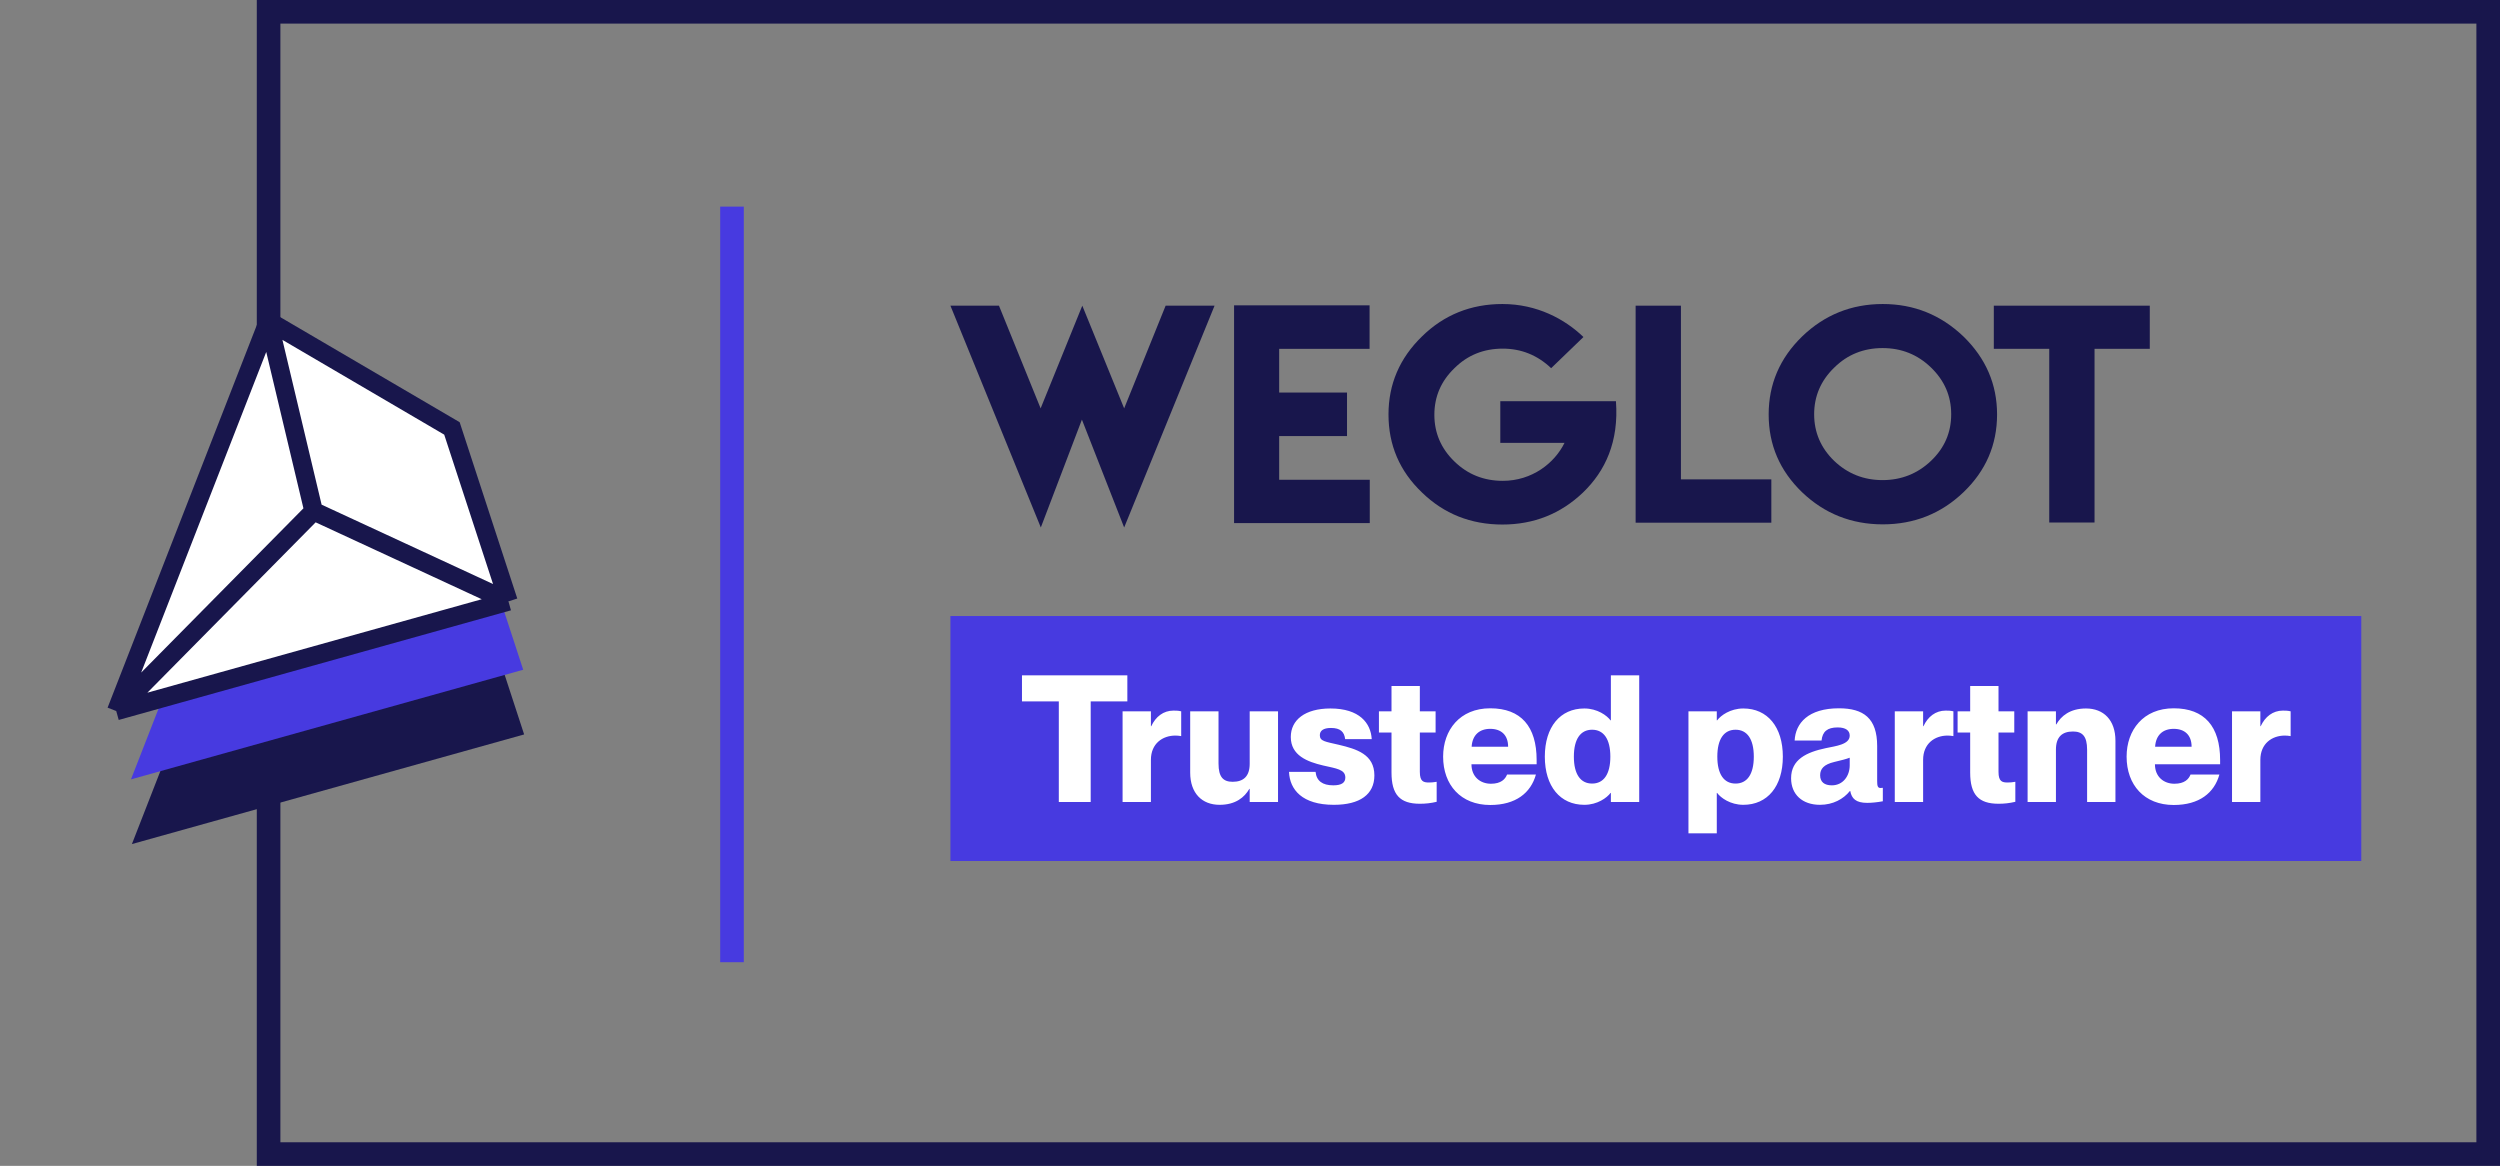<svg xmlns="http://www.w3.org/2000/svg" width="847" height="395" viewBox="0 0 847 395" fill="none"><rect x="0" y="0" width="847" height="395" fill="#808080" stroke="none"/><rect x="91" y="4" width="752" height="387" stroke="#18164C" stroke-width="8"></rect><path d="M322 103.561L352.63 178.712L366.553 142.168L380.864 178.712L411.494 103.561H394.916L380.864 138.357L366.682 103.561L352.565 138.357L338.448 103.561H322Z" fill="#18164C"></path><path d="M418.1 103.448V177.224H464.077V162.544H433.383V147.739H456.371V132.996H433.383V118.191H464.013V103.448H418.1Z" fill="#18164C"></path><path d="M509.016 103C498.331 103 489.2 106.686 481.753 113.995C474.177 121.366 470.421 130.174 470.421 140.419C470.421 150.789 474.177 159.598 481.753 166.844C489.2 174.091 498.331 177.714 509.016 177.714C519.636 177.714 528.766 174.091 536.343 166.844C543.855 159.598 548.517 149.665 547.481 135.922H508.303V150.04H530.062C526.694 156.911 519.053 162.908 509.145 162.908C502.734 162.908 497.23 160.722 492.762 156.349C488.229 151.976 485.962 146.666 485.962 140.544C485.962 134.36 488.229 129.112 492.762 124.739C497.23 120.304 502.669 118.118 509.145 118.118C515.362 118.118 520.866 120.304 525.529 124.739L536.472 114.182C530.191 108.123 520.737 103 509.016 103Z" fill="#18164C"></path><path d="M554.15 103.562V177.089H600.128V162.409H569.498V103.562H554.15Z" fill="#18164C"></path><path d="M637.882 103C627.262 103 618.132 106.686 610.555 113.995C602.979 121.366 599.223 130.174 599.223 140.419C599.223 150.727 602.979 159.473 610.555 166.782C618.067 173.966 627.198 177.651 637.882 177.651C648.502 177.651 657.633 174.028 665.21 166.782C672.786 159.535 676.607 150.727 676.607 140.419C676.607 130.174 672.786 121.366 665.21 113.995C657.568 106.686 648.438 103 637.882 103ZM637.818 117.93C644.229 117.93 649.668 120.117 654.201 124.49C658.799 128.925 661.065 134.172 661.065 140.357C661.065 146.541 658.799 151.789 654.201 156.162C649.668 160.472 644.164 162.659 637.818 162.659C631.407 162.659 625.967 160.472 621.434 156.162C616.901 151.789 614.635 146.479 614.635 140.357C614.635 134.235 616.901 128.925 621.434 124.552C625.902 120.117 631.407 117.93 637.818 117.93Z" fill="#18164C"></path><path d="M675.504 103.562V118.18H694.283V177.027H709.63V118.18H728.345V103.562H675.504Z" fill="#18164C"></path><rect width="478" height="83" transform="translate(322 208.712)" fill="#473AE0"></rect><path d="M369.526 271.712H358.726V237.632H346.246V228.812H381.946V237.632H369.526V271.712ZM397.549 240.752C398.389 240.752 399.109 240.752 400.189 240.992V249.392C399.409 249.272 398.869 249.212 398.209 249.212C393.889 249.212 389.929 251.912 389.929 257.432V271.712H380.329V240.992H389.929V246.032H390.049C391.549 242.792 394.189 240.752 397.549 240.752ZM423.395 258.752V240.992H432.995V271.712H423.395V267.272H423.275C421.655 270.092 418.655 272.672 413.195 272.672C407.255 272.672 403.235 268.772 403.235 261.752V240.992H412.835V258.692C412.835 263.312 414.455 264.872 417.635 264.872C421.295 264.872 423.395 263.012 423.395 258.752ZM451.899 272.672C441.159 272.672 436.959 267.512 436.719 261.512H445.719C446.019 264.572 448.059 266.072 451.719 266.072C454.539 266.072 455.799 265.172 455.799 263.432C455.799 260.672 452.739 260.372 448.299 259.352C442.899 258.092 437.319 255.932 437.319 249.692C437.319 243.932 442.119 240.032 450.759 240.032C460.599 240.032 464.439 245.012 464.739 250.412H455.739C455.439 247.952 454.119 246.632 450.939 246.632C448.299 246.632 447.159 247.592 447.159 249.092C447.159 251.132 448.959 251.252 453.579 252.332C459.639 253.772 465.639 255.572 465.639 262.712C465.639 269.132 460.779 272.672 451.899 272.672ZM484.162 265.112C485.062 265.112 485.602 265.052 486.742 264.872V271.652C484.702 272.132 482.962 272.312 481.042 272.312C474.322 272.312 471.442 269.252 471.442 261.752V248.192H467.182V240.992H471.442V232.412H481.042V240.992H486.382V248.192H481.042V261.512C481.042 264.812 482.302 265.112 484.162 265.112ZM520.611 257.492V258.932H498.531C498.531 263.192 501.531 265.532 505.131 265.532C508.551 265.532 509.991 263.972 510.591 262.412H520.371C518.631 268.652 513.531 272.732 504.891 272.732C494.931 272.732 488.931 265.952 488.931 256.352C488.931 247.352 494.571 239.972 504.891 239.972C515.331 239.972 520.611 246.152 520.611 257.492ZM498.591 252.992H510.951C510.951 249.032 508.611 246.932 504.891 246.932C501.231 246.932 498.831 249.032 498.591 252.992ZM545.766 244.052V228.812H555.366V271.712H545.766V268.652H545.646C544.446 270.272 541.206 272.672 536.766 272.672C528.606 272.672 523.386 266.432 523.386 256.352C523.386 246.272 528.606 240.032 536.766 240.032C541.206 240.032 544.446 242.432 545.646 244.052H545.766ZM539.406 265.472C543.306 265.472 545.586 262.352 545.586 256.352C545.586 250.352 543.306 247.232 539.406 247.232C535.506 247.232 533.226 250.352 533.226 256.352C533.226 262.352 535.506 265.472 539.406 265.472ZM590.648 240.032C598.808 240.032 604.028 246.272 604.028 256.352C604.028 266.432 598.808 272.672 590.648 272.672C586.208 272.672 582.968 270.272 581.768 268.652H581.648V282.332H572.048V240.992H581.648V244.052H581.768C582.968 242.432 586.208 240.032 590.648 240.032ZM588.008 265.472C591.908 265.472 594.188 262.352 594.188 256.352C594.188 250.352 591.908 247.232 588.008 247.232C584.108 247.232 581.828 250.352 581.828 256.352C581.828 262.352 584.108 265.472 588.008 265.472ZM616.603 272.672C610.603 272.672 606.823 269.132 606.823 263.672C606.823 257.312 612.043 254.852 618.583 253.472C621.943 252.752 626.683 252.272 626.683 249.212C626.683 247.532 625.363 246.452 622.603 246.452C619.063 246.452 617.443 247.892 617.143 250.892H608.023C608.323 245.012 612.643 239.972 623.023 239.972C631.363 239.972 635.983 243.332 635.983 252.752V264.632C635.983 266.252 636.163 266.972 637.123 266.972C637.363 266.972 637.543 266.972 637.903 266.912V271.472C635.983 271.832 634.003 272.012 632.623 272.012C628.783 272.012 627.343 270.572 626.863 267.992H626.743C624.583 270.692 621.043 272.672 616.603 272.672ZM620.623 266.072C624.463 266.072 626.683 262.832 626.683 259.292V256.712C625.423 257.192 623.983 257.552 621.463 258.152C617.923 258.992 616.663 260.492 616.663 262.652C616.663 264.992 618.163 266.072 620.623 266.072ZM659.171 240.752C660.011 240.752 660.731 240.752 661.811 240.992V249.392C661.031 249.272 660.491 249.212 659.831 249.212C655.511 249.212 651.551 251.912 651.551 257.432V271.712H641.951V240.992H651.551V246.032H651.671C653.171 242.792 655.811 240.752 659.171 240.752ZM680.216 265.112C681.116 265.112 681.656 265.052 682.796 264.872V271.652C680.756 272.132 679.016 272.312 677.096 272.312C670.376 272.312 667.496 269.252 667.496 261.752V248.192H663.236V240.992H667.496V232.412H677.096V240.992H682.436V248.192H677.096V261.512C677.096 264.812 678.356 265.112 680.216 265.112ZM706.751 240.032C712.691 240.032 716.711 243.932 716.711 250.952V271.712H707.111V254.012C707.111 249.392 705.491 247.832 702.311 247.832C698.651 247.832 696.551 249.692 696.551 253.952V271.712H686.951V240.992H696.551V245.432H696.671C698.291 242.612 701.291 240.032 706.751 240.032ZM752.174 257.492V258.932H730.094C730.094 263.192 733.094 265.532 736.694 265.532C740.114 265.532 741.554 263.972 742.154 262.412H751.934C750.194 268.652 745.094 272.732 736.454 272.732C726.494 272.732 720.494 265.952 720.494 256.352C720.494 247.352 726.134 239.972 736.454 239.972C746.894 239.972 752.174 246.152 752.174 257.492ZM730.154 252.992H742.514C742.514 249.032 740.174 246.932 736.454 246.932C732.794 246.932 730.394 249.032 730.154 252.992ZM773.428 240.752C774.268 240.752 774.988 240.752 776.068 240.992V249.392C775.288 249.272 774.748 249.212 774.088 249.212C769.768 249.212 765.808 251.912 765.808 257.432V271.712H756.208V240.992H765.808V246.032H765.928C767.428 242.792 770.068 240.752 773.428 240.752Z" fill="white"></path><line x1="248" y1="70" x2="248" y2="326" stroke="#473AE0" stroke-width="8"></line><g clip-path="url(#clip0_8347_3895)"><path d="M177.577 248.827L44.688 285.97L96.24 153.8L158.428 190.227L177.577 248.827Z" fill="#18164C"></path><path d="M177.26 226.909L44.371 264.052L95.923 131.882L158.111 168.309L177.26 226.909Z" fill="#473AE0"></path><path d="M172.266 203.752L39.377 240.895L90.929 108.725L153.116 145.152L172.266 203.752Z" fill="white"></path><path d="M39.377 240.895L172.266 203.752M39.377 240.895L90.929 108.725M39.377 240.895L106.26 173.189M172.266 203.752L106.26 173.189M172.266 203.752L153.116 145.152L90.929 108.725M106.26 173.189L90.929 108.725" stroke="#18164C" stroke-width="6.283"></path></g><defs><clipPath id="clip0_8347_3895"><rect width="217" height="217" fill="white" transform="translate(0 89)"></rect></clipPath></defs></svg>